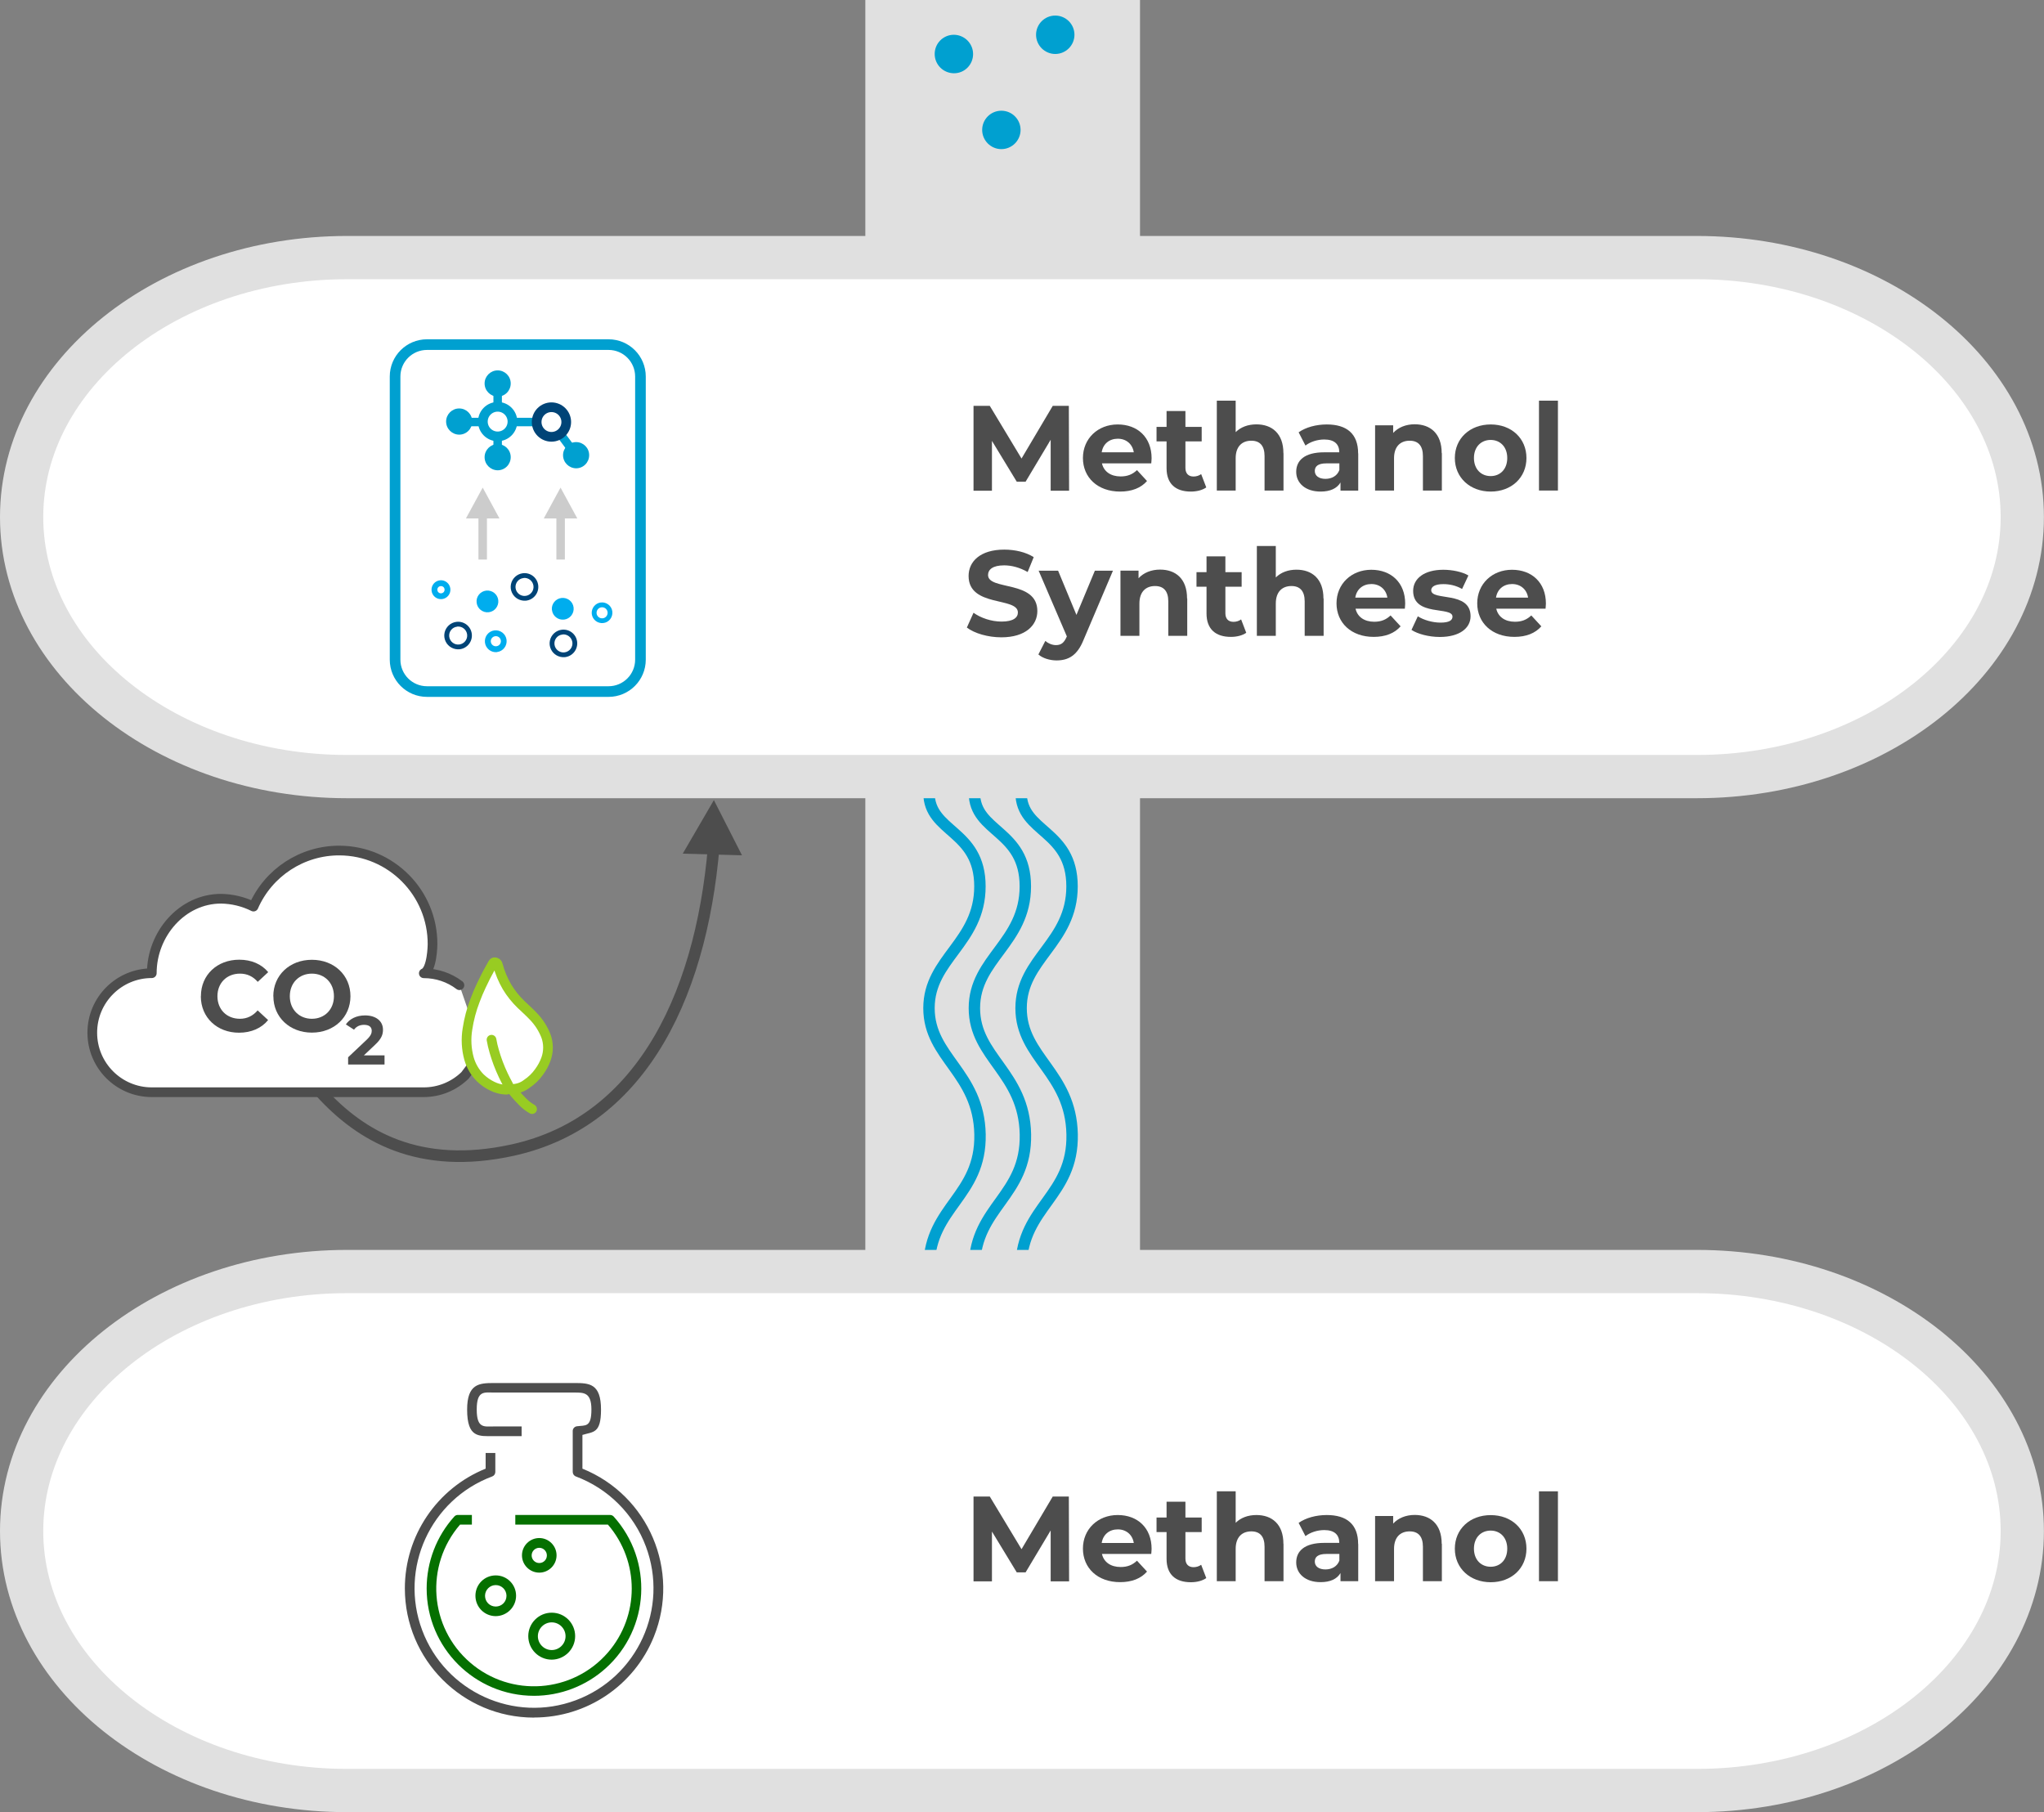 <?xml version="1.0" encoding="UTF-8"?>
<svg xmlns="http://www.w3.org/2000/svg" id="b" viewBox="0 0 236.33 209.5">
  <rect x="0" y="0" width="236.33" height="209.5" fill="#808080" stroke="none"/>
  <g id="c">
    <g id="d">
      <rect id="e" x="100.05" width="31.76" height="207" style="fill:#e0e0e0;"></rect>
      <g id="f">
        <path id="g" d="M118.06,91.66c0,4.59,5.89,4.29,5.89,10.81s-5.89,8.36-5.89,14.08,5.76,7.45,5.9,14.59-5.76,8.36-5.9,15.2" style="fill:none; stroke:#00a0d0; stroke-width:1.32px;"></path>
        <path id="h" d="M112.66,91.66c0,4.59,5.89,4.29,5.89,10.81s-5.89,8.36-5.89,14.08,5.76,7.45,5.9,14.59-5.76,8.36-5.9,15.2" style="fill:none; stroke:#00a0d0; stroke-width:1.32px;"></path>
        <path id="i" d="M107.41,91.66c0,4.59,5.89,4.29,5.89,10.81s-5.89,8.36-5.89,14.08,5.76,7.45,5.9,14.59-5.76,8.36-5.9,15.2" style="fill:none; stroke:#00a0d0; stroke-width:1.32px;"></path>
      </g>
      <path id="j" d="M122.01,1.8c-1.23,0-2.22,1-2.22,2.22s1,2.22,2.22,2.22,2.22-1,2.22-2.22h0c0-1.23-1-2.22-2.22-2.22" style="fill:#00a0d0;"></path>
      <path id="k" d="M115.78,12.8c-1.23,0-2.22,1-2.22,2.22s1,2.22,2.22,2.22,2.22-1,2.22-2.22h0c0-1.23-1-2.22-2.22-2.22" style="fill:#00a0d0;"></path>
      <path id="l" d="M110.29,4.02c-1.23,0-2.22.99-2.22,2.22,0,1.23.99,2.22,2.22,2.23s2.22-.99,2.22-2.22h0c0-1.23-1-2.22-2.22-2.23" style="fill:#00a0d0;"></path>
      <g id="m">
        <path id="n" d="M2.5,59.78c0-16.54,16.88-30,37.62-30h156.08c20.75,0,37.62,13.46,37.62,30s-16.88,30-37.62,30H40.12c-20.75,0-37.62-13.46-37.62-30" style="fill:#fff;"></path>
        <path id="o" d="M2.5,59.78c0-16.54,16.88-30,37.62-30h156.08c20.75,0,37.62,13.46,37.62,30s-16.88,30-37.62,30H40.12c-20.75,0-37.62-13.46-37.62-30" style="fill:none; stroke:#e0e0e0; stroke-width:5px;"></path>
        <g id="p">
          <g id="q" style="isolation:isolate;">
            <g style="isolation:isolate;">
              <path d="M121.48,56.72v-5.88s-2.9,4.85-2.9,4.85h-1.02l-2.87-4.72v5.76h-2.13v-9.81h1.88l3.67,6.09,3.61-6.09h1.86l.03,9.81h-2.13Z" style="fill:#4d4d4d;"></path>
              <path d="M133.11,53.57h-5.7c.21.94,1.01,1.51,2.16,1.51.8,0,1.37-.24,1.89-.73l1.16,1.26c-.7.8-1.75,1.22-3.11,1.22-2.61,0-4.3-1.64-4.3-3.88s1.72-3.88,4.02-3.88,3.92,1.49,3.92,3.91c0,.17-.03.41-.04.59ZM127.38,52.29h3.71c-.15-.95-.87-1.57-1.85-1.57s-1.71.6-1.86,1.57Z" style="fill:#4d4d4d;"></path>
              <path d="M139.47,56.35c-.45.32-1.11.48-1.78.48-1.78,0-2.81-.91-2.81-2.7v-3.1h-1.16v-1.68h1.16v-1.83h2.18v1.83h1.88v1.68h-1.88v3.07c0,.64.35.99.94.99.32,0,.64-.1.88-.28l.59,1.54Z" style="fill:#4d4d4d;"></path>
              <path d="M148.4,52.4v4.31h-2.19v-3.98c0-1.22-.56-1.78-1.53-1.78-1.05,0-1.81.64-1.81,2.03v3.73h-2.18v-10.39h2.18v3.64c.59-.59,1.43-.9,2.4-.9,1.78,0,3.12,1.04,3.12,3.33Z" style="fill:#4d4d4d;"></path>
              <path d="M157.04,52.42v4.3h-2.05v-.94c-.41.69-1.19,1.05-2.3,1.05-1.76,0-2.82-.98-2.82-2.28s.94-2.26,3.24-2.26h1.74c0-.94-.56-1.48-1.74-1.48-.8,0-1.62.27-2.17.7l-.79-1.53c.83-.59,2.04-.91,3.25-.91,2.3,0,3.63,1.06,3.63,3.35ZM154.86,54.34v-.77h-1.5c-1.02,0-1.34.38-1.34.88,0,.55.46.91,1.23.91.73,0,1.36-.34,1.61-1.02Z" style="fill:#4d4d4d;"></path>
              <path d="M166.71,52.4v4.31h-2.19v-3.98c0-1.22-.56-1.78-1.53-1.78-1.05,0-1.81.64-1.81,2.03v3.73h-2.19v-7.54h2.09v.88c.59-.64,1.47-1,2.49-1,1.78,0,3.12,1.04,3.12,3.33Z" style="fill:#4d4d4d;"></path>
              <path d="M168.21,52.95c0-2.27,1.75-3.88,4.15-3.88s4.13,1.61,4.13,3.88-1.74,3.88-4.13,3.88-4.15-1.61-4.15-3.88ZM174.27,52.95c0-1.3-.83-2.09-1.92-2.09s-1.93.79-1.93,2.09.84,2.09,1.93,2.09,1.92-.78,1.92-2.09Z" style="fill:#4d4d4d;"></path>
              <path d="M177.94,46.32h2.19v10.39h-2.19v-10.39Z" style="fill:#4d4d4d;"></path>
            </g>
          </g>
          <g id="r" style="isolation:isolate;">
            <g style="isolation:isolate;">
              <path d="M111.79,72.55l.77-1.71c.83.6,2.06,1.02,3.24,1.02,1.34,0,1.89-.45,1.89-1.05,0-1.83-5.7-.57-5.7-4.22,0-1.67,1.34-3.05,4.13-3.05,1.23,0,2.49.29,3.4.87l-.7,1.72c-.91-.52-1.85-.77-2.72-.77-1.34,0-1.86.5-1.86,1.12,0,1.81,5.7.56,5.7,4.16,0,1.64-1.36,3.04-4.16,3.04-1.55,0-3.12-.46-3.99-1.13Z" style="fill:#4d4d4d;"></path>
              <path d="M128.68,65.98l-3.4,8c-.73,1.82-1.77,2.37-3.12,2.37-.77,0-1.61-.25-2.1-.69l.8-1.56c.34.29.8.48,1.23.48.6,0,.94-.27,1.23-.94l.03-.07-3.26-7.59h2.25l2.12,5.11,2.13-5.11h2.1Z" style="fill:#4d4d4d;"></path>
              <path d="M137.27,69.2v4.31h-2.19v-3.98c0-1.22-.56-1.78-1.53-1.78-1.05,0-1.81.64-1.81,2.03v3.73h-2.19v-7.54h2.09v.88c.59-.64,1.47-1,2.49-1,1.78,0,3.12,1.04,3.12,3.33Z" style="fill:#4d4d4d;"></path>
              <path d="M144.1,73.15c-.45.32-1.11.48-1.78.48-1.78,0-2.82-.91-2.82-2.7v-3.1h-1.16v-1.68h1.16v-1.83h2.18v1.83h1.88v1.68h-1.88v3.07c0,.64.35.99.94.99.32,0,.64-.1.88-.28l.59,1.54Z" style="fill:#4d4d4d;"></path>
              <path d="M153.04,69.2v4.31h-2.19v-3.98c0-1.22-.56-1.78-1.53-1.78-1.05,0-1.81.64-1.81,2.03v3.73h-2.19v-10.39h2.19v3.64c.59-.59,1.43-.9,2.39-.9,1.78,0,3.12,1.04,3.12,3.33Z" style="fill:#4d4d4d;"></path>
              <path d="M162.43,70.37h-5.7c.21.94,1.01,1.51,2.16,1.51.8,0,1.37-.24,1.89-.73l1.16,1.26c-.7.8-1.75,1.22-3.11,1.22-2.61,0-4.3-1.64-4.3-3.88s1.72-3.88,4.02-3.88,3.92,1.49,3.92,3.91c0,.17-.03.41-.04.59ZM156.7,69.09h3.71c-.15-.95-.87-1.57-1.85-1.57s-1.71.6-1.86,1.57Z" style="fill:#4d4d4d;"></path>
              <path d="M163.2,72.82l.73-1.57c.67.43,1.7.73,2.62.73,1.01,0,1.39-.27,1.39-.69,0-1.23-4.55.03-4.55-2.98,0-1.43,1.29-2.44,3.49-2.44,1.04,0,2.19.24,2.9.66l-.73,1.56c-.74-.42-1.48-.56-2.17-.56-.98,0-1.4.31-1.4.7,0,1.29,4.55.04,4.55,3.01,0,1.4-1.3,2.4-3.56,2.4-1.27,0-2.56-.35-3.26-.81Z" style="fill:#4d4d4d;"></path>
              <path d="M178.7,70.37h-5.7c.21.94,1.01,1.51,2.16,1.51.8,0,1.37-.24,1.89-.73l1.16,1.26c-.7.8-1.75,1.22-3.11,1.22-2.61,0-4.3-1.64-4.3-3.88s1.72-3.88,4.02-3.88,3.92,1.49,3.92,3.91c0,.17-.03.41-.04.59ZM172.97,69.09h3.71c-.15-.95-.87-1.57-1.85-1.57s-1.71.6-1.86,1.57Z" style="fill:#4d4d4d;"></path>
            </g>
          </g>
        </g>
        <g id="s">
          <path id="t" d="M49.9,68.3c.07.6.61,1.03,1.21.96.6-.07,1.03-.61.96-1.21-.07-.6-.61-1.03-1.21-.96h0c-.6.07-1.03.61-.96,1.21M50.94,67.76c.23-.03.44.14.46.37.03.23-.14.44-.37.46-.23.03-.44-.14-.46-.37-.03-.23.14-.44.37-.46" style="fill:#00adee;"></path>
          <path id="u" d="M57.47,75.38c.69-.08,1.18-.71,1.1-1.4-.08-.69-.71-1.18-1.4-1.1-.69.08-1.18.71-1.1,1.4.08.69.71,1.19,1.4,1.11M57.26,73.55c.32-.04.61.19.65.51.04.32-.19.61-.51.65-.32.04-.61-.19-.65-.51h0c-.04-.32.19-.61.51-.65" style="fill:#00adee;"></path>
          <path id="v" d="M60.83,69.44c.87-.1,1.5-.89,1.4-1.77s-.89-1.5-1.77-1.4c-.68.08-1.24.59-1.38,1.26-.07.34-.03.69.12,1,.29.62.95.98,1.63.91M60.52,66.82c.57-.07,1.09.34,1.16.91.07.57-.34,1.09-.91,1.16-.57.07-1.09-.34-1.16-.91,0,0,0,0,0,0-.07-.57.34-1.09.91-1.15" style="fill:#047;"></path>
          <path id="w" d="M53.15,75.06c.87-.1,1.5-.89,1.4-1.77s-.89-1.5-1.77-1.4c-.68.08-1.24.59-1.38,1.26-.07.34-.03.69.12,1,.29.62.95.98,1.63.91M52.85,72.44c.57-.07,1.09.34,1.16.91.07.57-.34,1.09-.91,1.16-.57.07-1.09-.34-1.16-.91,0,0,0,0,0,0-.07-.57.34-1.09.91-1.15" style="fill:#047;"></path>
          <path id="x" d="M65.33,75.97c.87-.1,1.5-.89,1.4-1.77s-.89-1.5-1.77-1.4c-.68.08-1.24.59-1.38,1.26-.07.34-.03.69.12,1,.29.62.95.98,1.63.91M65.02,73.35c.57-.07,1.09.34,1.16.91.07.57-.34,1.09-.91,1.16-.57.07-1.09-.34-1.16-.91,0,0,0,0,0,0-.07-.57.34-1.09.91-1.15" style="fill:#047;"></path>
          <path id="y" d="M68.42,70.98c.08.66.67,1.12,1.33,1.05s1.12-.67,1.05-1.33c-.08-.66-.67-1.12-1.33-1.05h0c-.65.08-1.12.67-1.05,1.33M69.54,70.21c.35-.04.67.21.71.56.04.35-.21.67-.56.71-.35.04-.67-.21-.71-.56-.04-.35.21-.67.56-.71" style="fill:#00adee;"></path>
          <path id="z" d="M55.11,69.68c.08.69.71,1.18,1.4,1.1.69-.08,1.18-.71,1.1-1.4-.08-.69-.71-1.18-1.4-1.1-.69.08-1.19.71-1.1,1.4" style="fill:#00adee;"></path>
          <path id="aa" d="M63.82,70.53c.08.69.71,1.18,1.4,1.1.69-.08,1.18-.71,1.1-1.4-.08-.69-.71-1.18-1.4-1.1-.69.08-1.19.71-1.11,1.4" style="fill:#00adee;"></path>
          <path id="ab" d="M62.87,59.94l1.94-3.57,1.94,3.57h-3.88Z" style="fill:#ccc;"></path>
          <line id="ac" x1="64.82" y1="58.83" x2="64.82" y2="64.69" style="fill:none; stroke:#ccc; stroke-width:.98px;"></line>
          <path id="ad" d="M53.87,59.94l1.94-3.57,1.94,3.57h-3.88Z" style="fill:#ccc;"></path>
          <line id="ae" x1="55.81" y1="58.83" x2="55.81" y2="64.69" style="fill:none; stroke:#ccc; stroke-width:.98px;"></line>
          <line id="af" x1="57.54" y1="44.92" x2="57.54" y2="52.88" style="fill:none; stroke:#00a0d0; stroke-width:.98px;"></line>
          <line id="ag" x1="63.88" y1="48.79" x2="53.09" y2="48.79" style="fill:none; stroke:#00a0d0; stroke-width:.98px;"></line>
          <line id="ah" x1="66.78" y1="52.86" x2="63.72" y2="48.74" style="fill:none; stroke:#00a0d0; stroke-width:.98px;"></line>
          <path id="ai" d="M57.54,45.85c.84,0,1.51-.68,1.51-1.52s-.68-1.51-1.51-1.51-1.51.68-1.51,1.51c0,.84.68,1.51,1.51,1.52" style="fill:#00a0d0;"></path>
          <path id="aj" d="M53.09,50.25c.84,0,1.51-.68,1.51-1.52s-.68-1.51-1.51-1.51-1.51.68-1.51,1.51c0,.84.68,1.51,1.51,1.52" style="fill:#00a0d0;"></path>
          <path id="ak" d="M57.54,54.37c.84,0,1.51-.68,1.51-1.52s-.68-1.51-1.51-1.51-1.51.68-1.51,1.51c0,.84.68,1.51,1.51,1.52" style="fill:#00a0d0;"></path>
          <path id="al" d="M66.61,54.14c.84,0,1.51-.68,1.51-1.52s-.68-1.51-1.51-1.51-1.51.68-1.51,1.51c0,.84.68,1.51,1.51,1.52" style="fill:#00a0d0;"></path>
          <path id="am" d="M57.54,50.45c.94,0,1.71-.77,1.71-1.71,0-.94-.77-1.71-1.71-1.71s-1.71.77-1.71,1.71h0c0,.94.77,1.71,1.71,1.71" style="fill:#fff;"></path>
          <circle id="an" cx="57.54" cy="48.74" r="1.71" style="fill:none; stroke:#00a0d0; stroke-width:1.12px;"></circle>
          <path id="ao" d="M63.76,50.5c.94,0,1.71-.77,1.71-1.71s-.77-1.71-1.71-1.71-1.71.77-1.71,1.71h0c0,.94.77,1.71,1.71,1.71" style="fill:#fff;"></path>
          <circle id="ap" cx="63.76" cy="48.79" r="1.71" style="fill:none; stroke:#047; stroke-width:1.12px;"></circle>
          <path id="aq" d="M49.37,39.84h20.99c2.04,0,3.69,1.65,3.69,3.69,0,0,0,0,0,0v32.73c0,2.04-1.65,3.69-3.69,3.69h-20.99c-2.04,0-3.69-1.65-3.69-3.69v-32.73c0-2.04,1.65-3.69,3.69-3.69h0Z" style="fill:none; stroke:#00a0d0; stroke-width:1.23px;"></path>
        </g>
      </g>
      <g id="ar">
        <path id="as" d="M78.94,98.69l3.6-6.19,3.25,6.38-6.85-.19Z" style="fill:#4d4d4d;"></path>
        <path id="at" d="M37.11,126.3c4.59,5.04,11.33,9.04,22.17,6.66,15.16-3.33,22.23-18.53,23.38-36.94" style="fill:none; stroke:#4d4d4d; stroke-width:1.34px;"></path>
        <path id="au" d="M53.12,113.9c-1.18-.9-2.63-1.38-4.12-1.38.98-.39,1.01-3.34,1.01-3.34.03-5.96-4.79-10.82-10.75-10.85-4.31-.02-8.22,2.53-9.95,6.48-1.16-.58-2.45-.89-3.75-.91-4.51,0-8.01,4.08-8.01,8.61-3.8,0-6.88,3.08-6.88,6.88s3.08,6.88,6.88,6.88h31.44c1.79,0,3.5-.7,4.78-1.95,0,0,1.31-1.77,2.04-2.64" style="fill:#fff;"></path>
        <path id="av" d="M53.12,113.9c-1.18-.9-2.63-1.38-4.12-1.38.98-.39,1.01-3.34,1.01-3.34.03-5.96-4.79-10.82-10.75-10.85-4.31-.02-8.22,2.53-9.95,6.48-1.16-.58-2.45-.89-3.75-.91-4.51,0-8.01,4.08-8.01,8.61-3.8,0-6.88,3.08-6.88,6.88s3.08,6.88,6.88,6.88h31.44c1.79,0,3.5-.7,4.78-1.95,0,0,1.31-1.77,2.04-2.64" style="fill:none; stroke:#4d4d4d; stroke-linecap:round; stroke-linejoin:round; stroke-width:1.12px;"></path>
        <path id="aw" d="M61.52,128.22c-.4-.23-.77-.51-1.09-.84-.6-.6-1.15-1.25-1.65-1.93" style="fill:none; stroke:#98cc22; stroke-linecap:round; stroke-linejoin:round; stroke-width:1.12px;"></path>
        <path id="ax" d="M56.83,120.2c.08.45.18.89.31,1.33.27.95.62,1.87,1.04,2.76.19.4.39.79.6,1.17.08.11.08.26.01.38-.07.11-.21.17-.34.14-.54-.03-1.06-.17-1.54-.41-.5-.24-.97-.57-1.37-.95-.62-.62-1.07-1.39-1.31-2.23-.31-1.12-.37-2.29-.18-3.44.17-1.12.46-2.22.87-3.28.22-.58.45-1.15.72-1.71.17-.36.34-.72.52-1.07.26-.5.53-.99.81-1.48.1-.17.17-.2.35-.14l.13.07c.06.06.11.14.12.23.23.88.59,1.73,1.05,2.52.45.75,1,1.43,1.63,2.04.47.45.97.89,1.42,1.37.62.64,1.11,1.4,1.44,2.23.33.87.33,1.83.02,2.7-.19.53-.46,1.03-.8,1.49-.38.54-.86,1.01-1.42,1.38-.51.4-1.15.61-1.8.59" style="fill:#fff;"></path>
        <path id="ay" d="M56.83,120.2c.08.45.18.89.31,1.33.27.95.62,1.87,1.04,2.76.19.4.39.79.6,1.17.08.11.08.26.01.38-.07.11-.21.17-.34.14-.54-.03-1.06-.17-1.54-.41-.5-.24-.97-.57-1.37-.95-.62-.62-1.07-1.39-1.31-2.23-.31-1.12-.37-2.29-.18-3.44.17-1.12.46-2.22.87-3.28.22-.58.45-1.15.72-1.71.17-.36.34-.72.52-1.07.26-.5.53-.99.81-1.48.1-.17.17-.2.35-.14l.13.07c.06.06.11.14.12.23.23.88.59,1.73,1.05,2.52.45.75,1,1.43,1.63,2.04.47.45.97.89,1.42,1.37.62.64,1.11,1.4,1.44,2.23.33.87.33,1.83.02,2.7-.19.53-.46,1.03-.8,1.49-.38.54-.86,1.01-1.42,1.38-.51.4-1.15.61-1.8.59" style="fill:none; stroke:#98cc22; stroke-linecap:round; stroke-linejoin:round; stroke-width:1.12px;"></path>
        <g id="az" style="isolation:isolate;">
          <g style="isolation:isolate;">
            <path d="M23.23,115.16c0-2.46,1.89-4.21,4.43-4.21,1.41,0,2.58.51,3.35,1.44l-1.21,1.12c-.55-.63-1.23-.95-2.05-.95-1.52,0-2.61,1.07-2.61,2.61,0,1.54,1.08,2.61,2.6,2.61.81,0,1.5-.33,2.05-.97l1.21,1.12c-.77.94-1.95,1.46-3.37,1.46-2.53,0-4.41-1.76-4.41-4.21Z" style="fill:#4d4d4d;"></path>
          </g>
        </g>
        <g id="ba" style="isolation:isolate;">
          <g style="isolation:isolate;">
            <path d="M31.6,115.17c0-2.42,1.89-4.21,4.46-4.21s4.46,1.78,4.46,4.21c0,2.43-1.9,4.21-4.46,4.21s-4.46-1.79-4.45-4.21ZM38.61,115.17c0-1.55-1.09-2.61-2.55-2.61s-2.55,1.06-2.55,2.61c0,1.55,1.09,2.61,2.55,2.61s2.55-1.06,2.55-2.61Z" style="fill:#4d4d4d;"></path>
          </g>
        </g>
        <g id="bb" style="isolation:isolate;">
          <g style="isolation:isolate;">
            <path d="M44.46,122.02v1.05h-4.21v-.84s2.15-2.03,2.15-2.03c.49-.47.58-.76.58-1.03,0-.44-.3-.69-.89-.69-.48,0-.88.18-1.16.56l-.94-.61c.43-.63,1.21-1.04,2.22-1.04,1.24,0,2.07.64,2.07,1.65,0,.54-.15,1.04-.93,1.76l-1.28,1.21h2.4Z" style="fill:#4d4d4d;"></path>
          </g>
        </g>
      </g>
      <g id="bc">
        <path id="bd" d="M2.5,177c0-16.54,16.88-30,37.62-30h156.08c20.75,0,37.62,13.46,37.62,30s-16.88,30-37.62,30H40.12c-20.75,0-37.62-13.46-37.62-30" style="fill:#fff;"></path>
        <path id="be" d="M2.5,177c0-16.54,16.88-30,37.62-30h156.08c20.75,0,37.62,13.46,37.62,30s-16.88,30-37.62,30H40.12c-20.75,0-37.62-13.46-37.62-30" style="fill:none; stroke:#e0e0e0; stroke-width:5px;"></path>
        <g id="bf" style="isolation:isolate;">
          <g style="isolation:isolate;">
            <path d="M121.48,182.81v-5.88s-2.9,4.85-2.9,4.85h-1.02l-2.87-4.72v5.76h-2.13v-9.81h1.88l3.67,6.09,3.61-6.09h1.86l.03,9.81h-2.13Z" style="fill:#4d4d4d;"></path>
            <path d="M133.11,179.65h-5.7c.21.94,1.01,1.51,2.16,1.51.8,0,1.37-.24,1.89-.73l1.16,1.26c-.7.8-1.75,1.22-3.11,1.22-2.61,0-4.3-1.64-4.3-3.88s1.72-3.88,4.02-3.88,3.92,1.49,3.92,3.91c0,.17-.03.41-.04.59ZM127.38,178.38h3.71c-.15-.95-.87-1.57-1.85-1.57s-1.71.6-1.86,1.57Z" style="fill:#4d4d4d;"></path>
            <path d="M139.47,182.44c-.45.32-1.11.48-1.78.48-1.78,0-2.81-.91-2.81-2.7v-3.1h-1.16v-1.68h1.16v-1.83h2.18v1.83h1.88v1.68h-1.88v3.07c0,.64.35.99.94.99.32,0,.64-.1.88-.28l.59,1.54Z" style="fill:#4d4d4d;"></path>
            <path d="M148.4,178.49v4.31h-2.19v-3.98c0-1.22-.56-1.78-1.53-1.78-1.05,0-1.81.64-1.81,2.03v3.73h-2.18v-10.39h2.18v3.64c.59-.59,1.43-.9,2.4-.9,1.78,0,3.12,1.04,3.12,3.33Z" style="fill:#4d4d4d;"></path>
            <path d="M157.04,178.5v4.3h-2.05v-.94c-.41.69-1.19,1.05-2.3,1.05-1.76,0-2.82-.98-2.82-2.28s.94-2.26,3.24-2.26h1.74c0-.94-.56-1.48-1.74-1.48-.8,0-1.62.27-2.17.7l-.79-1.53c.83-.59,2.04-.91,3.25-.91,2.3,0,3.63,1.06,3.63,3.35ZM154.86,180.42v-.77h-1.5c-1.02,0-1.34.38-1.34.88,0,.55.46.91,1.23.91.73,0,1.36-.34,1.61-1.02Z" style="fill:#4d4d4d;"></path>
            <path d="M166.71,178.49v4.31h-2.19v-3.98c0-1.22-.56-1.78-1.53-1.78-1.05,0-1.81.64-1.81,2.03v3.73h-2.19v-7.54h2.09v.88c.59-.64,1.47-1,2.49-1,1.78,0,3.12,1.04,3.12,3.33Z" style="fill:#4d4d4d;"></path>
            <path d="M168.21,179.04c0-2.27,1.75-3.88,4.15-3.88s4.13,1.61,4.13,3.88-1.74,3.88-4.13,3.88-4.15-1.61-4.15-3.88ZM174.27,179.04c0-1.3-.83-2.09-1.92-2.09s-1.93.79-1.93,2.09.84,2.09,1.93,2.09,1.92-.78,1.92-2.09Z" style="fill:#4d4d4d;"></path>
            <path d="M177.94,172.41h2.19v10.39h-2.19v-10.39Z" style="fill:#4d4d4d;"></path>
          </g>
        </g>
        <g id="bg">
          <path id="bh" d="M61.74,196.05c-6.86,0-12.41-5.56-12.41-12.41,0-3.07,1.14-6.04,3.2-8.32.11-.12.27-.19.43-.18h1.6v1.12h-1.37c-4.08,4.72-3.56,11.86,1.16,15.94,4.72,4.08,11.86,3.56,15.94-1.16,3.67-4.24,3.67-10.53,0-14.78h-10.71v-1.12h10.94c.16,0,.32.06.43.18,4.59,5.09,4.19,12.94-.9,17.53-2.28,2.06-5.25,3.2-8.32,3.2" style="fill:#057000;"></path>
          <path id="bi" d="M61.74,198.57c-8.25,0-14.93-6.69-14.93-14.94,0-6.08,3.7-11.56,9.34-13.84v-1.81h1.12v2.19c0,.23-.14.44-.36.52-7.15,2.67-10.77,10.63-8.1,17.77s10.63,10.77,17.77,8.1c7.15-2.67,10.77-10.63,8.1-17.77-1.4-3.75-4.36-6.7-8.1-8.1-.23-.09-.37-.31-.36-.55v-4.64c-.03-.3.18-.57.48-.61.96-.14,1.68.19,1.68-1.94,0-1.98-.88-1.96-1.96-1.96h-9.34c-1.08,0-1.96-.27-1.96,1.96s.88,1.96,1.96,1.96h3.23v1.12h-3.23c-1.69,0-3.07.23-3.07-3.07,0-2.97,1.38-3.07,3.07-3.07h9.34c1.69,0,3.07.04,3.07,3.07,0,2.8-.9,2.54-2.15,2.93v3.9c7.65,3.09,11.34,11.79,8.26,19.43-2.28,5.65-7.76,9.34-13.85,9.34" style="fill:#4d4d4d;"></path>
          <path id="bj" d="M63.79,191.87c-1.5,0-2.71-1.22-2.71-2.72,0-1.5,1.22-2.71,2.71-2.71,1.5,0,2.71,1.21,2.71,2.71,0,1.5-1.22,2.71-2.71,2.72M63.79,187.56c-.88,0-1.6.72-1.6,1.6,0,.88.72,1.6,1.6,1.6s1.6-.72,1.6-1.6h0c0-.88-.72-1.6-1.6-1.6" style="fill:#057000;"></path>
          <path id="bk" d="M57.32,186.84c-1.3,0-2.35-1.05-2.35-2.36s1.05-2.35,2.35-2.35,2.35,1.05,2.35,2.35c0,1.3-1.06,2.35-2.35,2.36M57.32,183.25c-.68,0-1.24.55-1.24,1.24s.55,1.24,1.24,1.24,1.24-.55,1.24-1.24h0c0-.68-.55-1.24-1.24-1.24" style="fill:#057000;"></path>
          <path id="bl" d="M62.35,181.81c-1.1,0-2-.9-2-2s.9-2,2-2,2,.9,2,2-.9,2-2,2M62.35,178.94c-.48,0-.88.39-.88.88,0,.48.39.88.88.88s.88-.39.88-.88h0c0-.48-.39-.88-.88-.88" style="fill:#057000;"></path>
        </g>
      </g>
    </g>
  </g>
</svg>
